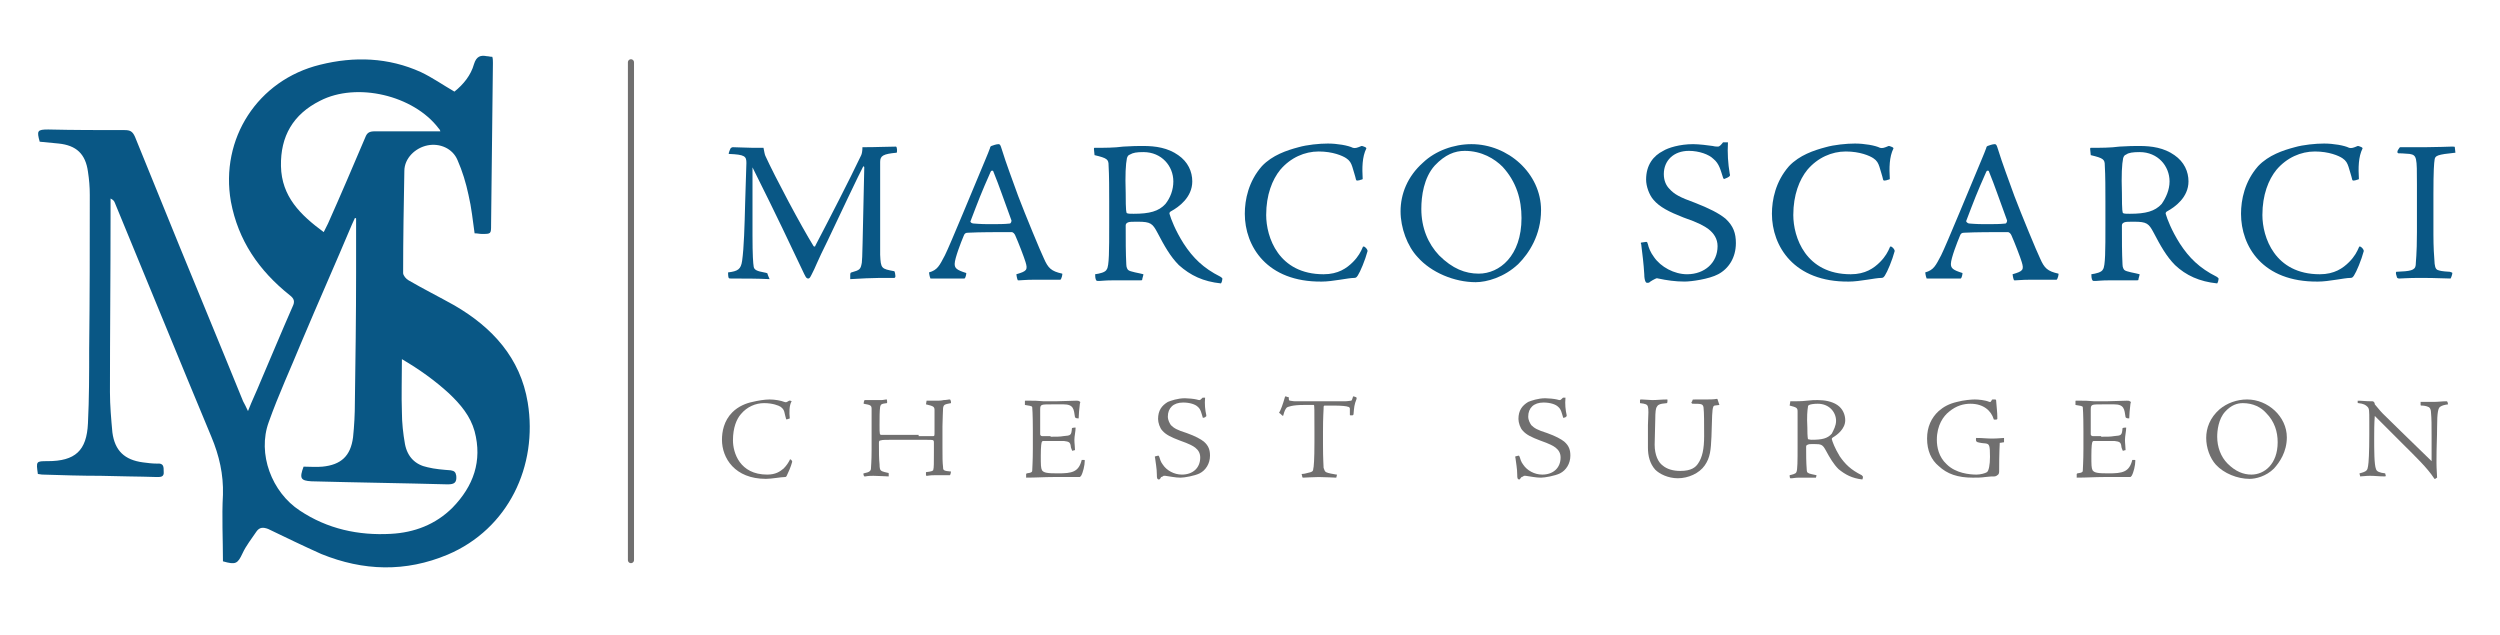 <?xml version="1.0" encoding="utf-8"?>
<!-- Generator: Adobe Illustrator 19.1.0, SVG Export Plug-In . SVG Version: 6.00 Build 0)  -->
<!DOCTYPE svg PUBLIC "-//W3C//DTD SVG 1.1//EN" "http://www.w3.org/Graphics/SVG/1.1/DTD/svg11.dtd">
<svg version="1.1" id="Layer_1" xmlns="http://www.w3.org/2000/svg" xmlns:xlink="http://www.w3.org/1999/xlink" x="0px" y="0px"
	 viewBox="0 0 409.3 104" enable-background="new 0 0 409.3 104" xml:space="preserve">
<g>
	<g>
		<path fill="#095785" d="M86.4,65.9c-1.2-7.3-5.8-12.3-12-15.9c-2.5-1.4-5.1-2.7-7.5-4.1c-0.4-0.2-0.9-0.8-0.9-1.2
			c0-5.6,0.1-11.2,0.2-16.7c0-2.1,1.8-3.8,3.8-4.2c2-0.4,4.1,0.5,4.9,2.4c0.8,1.8,1.4,3.8,1.8,5.7c0.5,2.1,0.7,4.2,1,6.3
			c0.5,0,0.8,0.1,1.2,0.1c1.5,0,1.5,0,1.5-1.5c0.1-8.8,0.2-17.7,0.3-26.5c0-0.3,0-0.7-0.1-1c-0.4,0-0.6-0.1-0.9-0.1
			C78.7,9,78,9.2,77.6,10.5c-0.5,1.8-1.7,3.3-3.2,4.5c-1.9-1.1-3.6-2.3-5.5-3.2C63.6,9.4,58,9.2,52.4,10.6
			C42.2,13.1,36,22.7,37.8,33c1.2,6.4,4.6,11.3,9.6,15.3c0.8,0.6,0.9,1.1,0.5,1.9c-1.8,4.1-3.5,8.2-5.3,12.4c-0.6,1.5-1.3,2.9-2,4.7
			c-0.3-0.7-0.6-1.2-0.8-1.6c-1-2.4-1.9-4.7-2.9-7.1c-5-12.1-9.9-24.1-14.8-36.2c-0.4-0.9-0.8-1.1-1.7-1.1c-4.2,0-8.4,0-12.5-0.1
			c-1.8,0-1.9,0.2-1.4,2c1,0.1,2.1,0.2,3.1,0.3c2.9,0.3,4.4,1.7,4.8,4.6c0.2,1.3,0.3,2.5,0.3,3.8c0,8.4,0,16.8-0.1,25.2
			c0,4.1,0,8.1-0.2,12.2c-0.2,4.5-2.1,6.2-6.6,6.2c-1.9,0-1.9,0-1.6,2.1c0.2,0,0.5,0.1,0.8,0.1c3.2,0.1,6.3,0.2,9.5,0.2
			c3.1,0.1,6.1,0.1,9.2,0.2c0.6,0,1.2,0,1.1-0.9c0-0.8,0-1.4-1.1-1.3c-0.8,0-1.5-0.1-2.3-0.2c-3-0.4-4.6-1.9-5-4.9
			c-0.2-2.2-0.4-4.4-0.4-6.6c0-9.6,0.1-19.1,0.1-28.7c0-1,0-2,0-3c0.4,0.2,0.6,0.4,0.7,0.7c5.3,12.8,10.5,25.6,15.8,38.3
			c1.3,3.1,2,6.2,1.9,9.5c-0.2,3.6,0,7.3,0,10.9c2.1,0.6,2.4,0.4,3.2-1.3c0.6-1.3,1.5-2.4,2.3-3.6c0.5-0.7,1.1-0.7,1.9-0.4
			c2.9,1.4,5.8,2.8,8.7,4.1c6.9,2.8,13.8,3,20.7,0.1C83.2,86.6,88.1,76.3,86.4,65.9z M46,27.2c-0.1-4.9,2-8.5,6.4-10.7
			c6-3.1,15.3-0.9,19.4,4.5c0.1,0.1,0.2,0.2,0.3,0.5c-3.7,0-7.2,0-10.7,0c-0.9,0-1.3,0.2-1.6,1c-2,4.7-4,9.4-6.1,14.1
			c-0.2,0.4-0.4,0.8-0.7,1.4C49.2,35.2,46.1,32.2,46,27.2z M74.1,83.1c-2.8,2.8-6.3,4.1-10.1,4.3c-5.3,0.3-10.4-0.8-14.9-3.8
			c-4.6-3-7-9.3-5.1-14.5c1.6-4.5,3.6-8.8,5.4-13.2c2.7-6.4,5.5-12.7,8.2-19.1c0.2-0.4,0.3-0.7,0.5-1.1c0.1,0,0.2,0,0.2,0.1
			c0,3,0,5.9,0,8.9c0,7.1-0.1,14.2-0.2,21.2c0,1.9-0.1,3.8-0.3,5.7c-0.4,3.1-2,4.5-5,4.8c-1,0.1-2.1,0-3.1,0
			c-0.7,1.9-0.5,2.3,1.3,2.4c7.4,0.2,14.9,0.3,22.3,0.5c1.1,0,1.5-0.3,1.4-1.4c-0.1-0.6-0.3-0.8-0.9-0.9c-1.3-0.1-2.6-0.2-3.8-0.5
			c-2-0.4-3.3-1.7-3.7-3.8c-0.3-1.7-0.5-3.5-0.5-5.2c-0.1-2.8,0-5.6,0-8.7c2.9,1.7,5.4,3.5,7.7,5.6c1.9,1.8,3.5,3.7,4.2,6.2
			C79,75.5,77.5,79.6,74.1,83.1z"/>
	</g>
	<g>
		<g>
			<path fill="#706F6F" d="M118.2,72c0-1.3,0.3-3.1,1.7-4.5c1-1,2.3-1.5,3.3-1.7c0.8-0.2,2-0.4,2.8-0.4c0.9,0,1.9,0.2,2.4,0.4
				c0.3,0.1,0.3,0.1,0.8-0.2c0.1,0,0.1,0,0.2,0c0.2,0.1,0.3,0.1,0.2,0.1c-0.4,0.7-0.4,1.8-0.3,2.8c0,0-0.2,0.1-0.3,0.1
				c-0.2,0.1-0.2,0.1-0.3,0c-0.1-0.3-0.2-0.8-0.3-1.2c-0.1-0.3-0.2-0.5-0.6-0.8c-0.3-0.2-1.3-0.6-2.7-0.6c-1.4,0-2.8,0.6-3.8,1.8
				c-0.7,0.8-1.3,2.2-1.3,4.3c0,2,1.1,5.6,5.6,5.6c1.4,0,2.1-0.5,2.7-1c0.5-0.5,0.8-1,1-1.4c0-0.1,0.1-0.1,0.1-0.1
				c0.2,0.1,0.3,0.3,0.3,0.4c-0.2,0.8-0.7,1.9-0.9,2.3c-0.1,0.2-0.2,0.2-0.3,0.2c-0.6,0-2.2,0.3-3.1,0.3
				C120.3,78.4,118.2,75,118.2,72L118.2,72z"/>
			<path fill="#706F6F" d="M150.4,71.4c1,0,2.2,0,2.4,0c0.2,0,0.2-0.1,0.2-0.7v-1.6c0-1.3,0-1.6,0-1.9c0-0.6-0.1-0.7-1.4-1
				c0,0,0.1-0.5,0.1-0.6c0.6,0,1.2,0,1.8,0c0.2,0,0.6,0,1-0.1c0.4,0,0.8-0.1,0.9-0.1c0.1,0,0.2,0,0.2,0.1c0.1,0.1,0.1,0.4,0.1,0.5
				c-1,0.2-1.2,0.2-1.3,0.8c0,0.4-0.1,1.9-0.1,3v3.4c0,1.8,0,2.4,0.1,3.3c0,0.5,0.1,0.6,1.3,0.7c0,0.1-0.1,0.6-0.2,0.6
				c-0.8,0-1.6,0-2.4,0c-0.9,0-1.2,0.1-1.3,0.1c-0.1,0-0.2,0-0.2-0.1v-0.5c0.9-0.1,1.2-0.2,1.2-0.4c0.1-0.3,0.1-1.1,0.1-2.8v-1.6
				c0-0.2,0-0.3-0.1-0.4c-0.1-0.1-0.3-0.1-2.5-0.1h-2.9c-2.6,0-2.9,0-3.2,0.1c-0.3,0-0.3,0.2-0.3,0.5c0,1.5,0,2.5,0.1,3.4
				c0,0.7,0.1,0.9,0.2,1c0.1,0.1,0.2,0.2,1.1,0.4c0.2,0,0.2,0.1,0.2,0.1c0,0.1,0,0.5,0,0.5c-0.5,0-1.6-0.1-2.5-0.1
				c-1,0-1.3,0.1-1.3,0.1c-0.1,0-0.1,0-0.2,0c-0.1-0.1-0.2-0.5-0.1-0.5c1-0.2,1.2-0.4,1.2-0.9c0-0.3,0.1-1,0.1-3v-3.5
				c0-1.9,0-2.5,0-3.1c0-0.6-0.1-0.7-1.3-0.9c0,0,0-0.3,0.1-0.5c0-0.1,0.1-0.1,0.1-0.1c0.7,0,1.3,0,1.8,0c0.4,0,0.6,0,0.9,0
				c0.3,0,0.6-0.1,0.9-0.1c0,0,0.1,0.6,0,0.6c-0.9,0.1-1,0.2-1.1,0.6c-0.1,0.7-0.1,1.8-0.1,3c0,1.6,0,1.6,0.4,1.6H150.4z"/>
			<path fill="#706F6F" d="M172,71.5c0.9,0,1.6,0,2.1-0.1c1.2-0.1,1.3-0.1,1.4-1.3c0.1-0.1,0.6-0.1,0.6-0.1c0,0.6-0.2,1.4-0.2,2
				c0,0.6,0.1,1.2,0.1,1.7c-0.2,0-0.3,0.1-0.4,0.1c-0.1,0-0.1-0.1-0.1-0.1c-0.1-0.2-0.2-0.5-0.2-0.7c-0.1-0.6-0.3-0.7-1.1-0.8
				c-0.4,0-1.1,0-2.1,0c-1,0-1.2,0-1.3,0c-0.1,0-0.1,0-0.2,0.1c-0.1,0.1-0.2,0.7-0.2,2.3c0,1.5,0,2,0.2,2.4c0.3,0.4,0.8,0.5,2.6,0.5
				c2.3,0,3.4-0.2,3.9-2.2c0.1,0,0.2,0,0.4,0c0.1,0,0.1,0.1,0.1,0.1c0,0.8-0.3,2-0.6,2.5c-0.1,0.1-0.2,0.2-0.2,0.2
				c-0.2,0-0.3,0-0.9,0c-0.6,0-1.9,0-3.5,0c-1.4,0-2.8,0.1-4.4,0.1c0,0,0-0.4,0-0.6c0,0,0.1-0.1,0.1-0.1c0.9-0.1,0.9-0.3,0.9-0.5
				c0-0.3,0.1-1.5,0.1-3.5v-3c0-2.8-0.1-3.7-0.1-3.8c0-0.1-0.1-0.2-0.2-0.2c-0.2-0.1-0.6-0.1-1-0.2c0,0,0,0,0-0.1l0-0.5
				c0-0.1,0-0.1,0.1-0.1h0.7c0.6,0,1.3,0,2.3,0.1h1.9c1,0,2.5-0.1,3.4-0.1c0.2,0,0.4,0,0.5,0.1c0.2,0.1,0.2,0.1,0.1,0.4
				c-0.1,0.8-0.2,1.9-0.2,2.4c-0.5,0-0.5-0.1-0.6-0.2c-0.2-1.3-0.2-2.1-1.9-2.1h-1.5c-1.1,0-1.8,0-2,0.1c-0.2,0.1-0.3,0.2-0.3,0.7
				c0,1.3,0,2.7,0,4.1c0,0.1,0.1,0.3,0.3,0.3H172z"/>
			<path fill="#706F6F" d="M189.7,78.5c0,0-0.1,0-0.2-0.1c-0.1-0.2-0.1-0.4-0.1-0.7c0-1-0.2-1.9-0.3-2.8c-0.1-0.1,0-0.2,0.1-0.2
				c0.1,0,0.3-0.1,0.4-0.1c0.1,0,0.1,0,0.2,0.2c0.1,0.3,0.2,0.8,0.6,1.3c0.6,0.9,1.8,1.6,3.1,1.6c1.8,0,3-1.1,3-2.8
				c0-0.7-0.3-1.2-0.8-1.6c-0.4-0.3-0.9-0.6-2.6-1.2c-1.3-0.5-2.2-0.9-2.8-1.6c-0.4-0.4-0.7-1.3-0.7-1.9c0-1.4,0.6-2.2,1.6-2.8
				c0.5-0.2,1.6-0.6,2.8-0.6c0.5,0,1.5,0.1,1.9,0.2c0.3,0.1,0.4,0.1,0.5,0.1c0.1,0,0.3-0.2,0.5-0.4c0.2,0,0.4,0,0.4,0
				c-0.1,1.1,0,2,0.2,2.9c0,0.1,0,0.2-0.1,0.2c0,0.1-0.3,0.2-0.4,0.2c-0.1,0-0.1,0-0.1-0.1c-0.2-0.6-0.3-1.3-0.8-1.7
				c-0.4-0.4-1.3-0.7-2.4-0.7c-1.6,0-2.5,0.9-2.5,2.3c0,0.6,0.3,1.1,0.5,1.4c0.5,0.5,1,0.8,2.6,1.3c1.4,0.5,2.3,1,2.8,1.4
				c0.8,0.7,1,1.4,1,2.3c0,1.3-0.7,2.4-1.7,2.9c-0.8,0.4-2.5,0.7-3.1,0.7c-0.9,0-1.7-0.2-2.5-0.3c-0.2,0-0.2,0-0.3,0
				c-0.1,0.1-0.3,0.2-0.4,0.2C189.9,78.5,189.8,78.5,189.7,78.5L189.7,78.5z"/>
			<path fill="#706F6F" d="M213.1,77.6c0.3,0,0.8-0.1,1.1-0.2c0.5-0.1,0.8-0.2,0.8-0.6c0.1-0.3,0.2-1.6,0.2-4.4v-1.9
				c0-3.5,0-4.2-0.1-4.2h-1.7c-1.8,0-2.5,0.3-2.7,0.4c-0.2,0.2-0.4,0.5-0.6,1.3c0,0.1-0.1,0.1-0.2,0c-0.1-0.1-0.4-0.4-0.5-0.4
				c0.3-0.5,0.6-1.3,1-2.7c0.1,0,0.2,0,0.4,0.1c0.1,0,0.2,0,0.2,0.1c0,0.3,0,0.5,0.2,0.5c0.2,0,0.4,0.1,0.9,0.1c0.6,0,1.3,0,3.1,0
				c2.1,0,3.7,0,4.9,0c0.6,0,0.9-0.1,1.1-0.1c0.1,0,0.2-0.2,0.3-0.6c0-0.1,0-0.1,0.1-0.1c0.1,0,0.4,0.1,0.5,0.2c0,0,0,0.1,0,0.2
				c-0.4,1-0.4,1.4-0.5,2.5c0,0.1-0.1,0.2-0.2,0.2c-0.1,0-0.2,0-0.3,0c-0.1,0-0.1-0.1-0.1-0.1c0-0.2,0-0.8,0-1
				c0-0.1-0.1-0.3-0.3-0.3c-0.2-0.1-1-0.2-2.4-0.2h-1.4c-0.2,0-0.2,0.1-0.2,0.5c0,0.3-0.1,1.2-0.1,3.8v1.9c0,2.8,0.1,3.6,0.1,4
				c0.1,0.3,0.2,0.6,0.4,0.7c0.4,0.2,1.2,0.3,1.7,0.4c0.1,0,0.1,0,0.1,0l-0.1,0.4c0,0.1,0,0.1-0.1,0.1c-0.1,0-1.8-0.1-2.8-0.1
				c-0.9,0-2.3,0.1-2.5,0.1c-0.2,0-0.2-0.1-0.2-0.2L213.1,77.6z"/>
			<path fill="#706F6F" d="M248.7,78.5c0,0-0.1,0-0.2-0.1c-0.1-0.2-0.1-0.4-0.1-0.7c0-1-0.2-1.9-0.3-2.8c-0.1-0.1,0-0.2,0.1-0.2
				c0.1,0,0.3-0.1,0.4-0.1c0.1,0,0.1,0,0.2,0.2c0.1,0.3,0.2,0.8,0.6,1.3c0.6,0.9,1.8,1.6,3.1,1.6c1.8,0,3-1.1,3-2.8
				c0-0.7-0.3-1.2-0.8-1.6c-0.4-0.3-0.9-0.6-2.6-1.2c-1.3-0.5-2.2-0.9-2.8-1.6c-0.4-0.4-0.7-1.3-0.7-1.9c0-1.4,0.6-2.2,1.6-2.8
				c0.5-0.2,1.6-0.6,2.8-0.6c0.5,0,1.5,0.1,1.9,0.2c0.3,0.1,0.4,0.1,0.5,0.1c0.1,0,0.3-0.2,0.5-0.4c0.2,0,0.4,0,0.4,0
				c-0.1,1.1,0,2,0.2,2.9c0,0.1,0,0.2-0.1,0.2c0,0.1-0.3,0.2-0.4,0.2c-0.1,0-0.1,0-0.1-0.1c-0.2-0.6-0.3-1.3-0.8-1.7
				c-0.4-0.4-1.3-0.7-2.4-0.7c-1.6,0-2.5,0.9-2.5,2.3c0,0.6,0.3,1.1,0.5,1.4c0.5,0.5,1,0.8,2.6,1.3c1.4,0.5,2.3,1,2.8,1.4
				c0.8,0.7,1,1.4,1,2.3c0,1.3-0.7,2.4-1.7,2.9c-0.8,0.4-2.5,0.7-3.1,0.7c-0.9,0-1.7-0.2-2.5-0.3c-0.2,0-0.2,0-0.3,0
				c-0.1,0.1-0.3,0.2-0.4,0.2C248.8,78.5,248.8,78.5,248.7,78.5L248.7,78.5z"/>
			<path fill="#706F6F" d="M281.5,66.3c-0.2,0-0.6,0.1-0.8,0.1c0,0-0.2,0.1-0.2,0.2c-0.2,0.5-0.2,1.6-0.3,4.9
				c-0.1,2.2-0.2,3.4-1.1,4.7c-0.9,1.3-2.7,2.1-4.4,2.1c-1.6,0-3-0.7-3.7-1.4c-0.9-1-1.2-2.3-1.2-3.6c0-0.9,0-2.2,0-3.7
				c0.1-2,0.1-2.6,0-3c-0.1-0.4-0.4-0.5-1.3-0.6l0-0.5c0-0.1,0.1-0.1,0.3-0.1c0.4,0,1.3,0.1,1.7,0.1c0.8,0,1.5-0.1,2.4-0.1
				c0.1,0,0.1,0,0.1,0.1c0,0.1,0,0.5-0.1,0.5c-1.3,0.1-1.5,0.3-1.7,0.7c-0.1,0.2-0.2,0.7-0.2,2c0,1.1-0.1,2.9-0.1,4.1
				c0,1.7,0.6,2.9,1.3,3.4c0.7,0.6,1.7,0.9,2.9,0.9c1.8,0,2.5-0.6,2.9-1.2c0.7-1,1-2.4,1-4.5c0-2.1,0-3.9-0.1-4.7
				c-0.1-0.6-0.4-0.6-1.8-0.6c-0.1,0-0.2-0.2-0.2-0.2c0.1-0.1,0.2-0.3,0.2-0.4c0-0.1,0.1-0.1,0.5-0.1c0.1,0,1.1,0,1.6,0
				c0.6,0,1.4,0,1.9-0.1c0.1,0,0.1,0.1,0.1,0.1L281.5,66.3z"/>
			<path fill="#706F6F" d="M293.1,65.8c0,0,0-0.1,0-0.1c1,0,1.9,0,2.7-0.1c0.8-0.1,1.3-0.1,1.8-0.1c1.1,0,2.3,0.2,3.2,0.8
				c0.9,0.6,1.3,1.6,1.3,2.5c0,1.4-1.3,2.4-2,2.8c-0.1,0.1-0.2,0.1-0.2,0.3c0.1,0.4,0.5,1.5,1.3,2.8c0.9,1.3,1.8,2.2,3.6,3.1
				C305,78,305,78,305,78.1c0,0.2-0.1,0.4-0.1,0.4c-1.7-0.2-2.8-0.8-3.9-1.7c-0.8-0.8-1.4-1.8-2.1-3.1c-0.5-0.9-0.7-1-1.9-1
				c-0.6,0-0.9,0-1,0.1c-0.1,0-0.3,0.1-0.3,0.3c0,1.4,0,2.5,0.1,3.8c0,0.3,0.1,0.5,0.2,0.5c0.2,0.2,1,0.3,1.4,0.4
				c0,0.1-0.1,0.4-0.1,0.4c0,0-0.1,0-0.3,0c-0.2,0-1.6,0-2.4,0c-0.7,0-1,0.1-1.2,0.1c-0.2,0-0.3,0-0.3,0c-0.1-0.1-0.1-0.4-0.1-0.5
				c0.4-0.1,1-0.2,1.1-0.5c0.2-0.3,0.2-2,0.2-4.2v-2.2c0-1.1,0-2.4,0-3.5c0-0.6-0.1-0.7-1.3-1L293.1,65.8z M300.6,68.9
				c0-1.4-1.1-2.8-3-2.8c-0.7,0-1.2,0.1-1.4,0.2c-0.2,0.1-0.2,0.2-0.2,0.3c-0.1,0.6-0.2,1.6-0.1,3.4c0,1.7,0.1,1.8,0.1,1.9
				c0.1,0,0.3,0.1,0.6,0.1c1.7,0,2.6-0.2,3.3-1C300.2,70.4,300.6,69.7,300.6,68.9L300.6,68.9z"/>
			<path fill="#706F6F" d="M315.5,71.8c0-1.9,0.7-3.4,1.9-4.5c0.8-0.7,1.7-1.2,3-1.5c1.1-0.3,2.4-0.4,2.9-0.4c0.6,0,1.7,0.1,2.4,0.4
				c0.1,0,0.1,0,0.2,0l0.2-0.3c0-0.1,0.1-0.1,0.2-0.1l0.4,0c0,0,0.1,0.1,0.1,0.1c0.1,1.3,0.2,2.1,0.2,2.7c0,0.2,0,0.4,0,0.4
				c0,0-0.1,0.1-0.2,0.1h-0.3c0,0-0.1,0-0.1-0.1c-0.4-1.3-1.6-2.5-3.8-2.5c-1.1,0-2.3,0.3-3.5,1.3c-0.9,0.7-2,2.2-2,4.6
				c0,1.2,0.3,2.8,1.6,4c1.5,1.5,3.8,1.7,4.9,1.7c0.6,0,1.4-0.2,1.7-0.4c0.3-0.2,0.5-1.2,0.5-2.5c0-1.9-0.1-2.1-0.7-2.2
				c-0.2,0-1-0.1-1.3-0.2c-0.1,0-0.1-0.1-0.2-0.1c-0.1-0.1-0.1-0.3-0.1-0.4c0-0.1,0-0.2,0.1-0.2c1,0,1.7,0.1,2.5,0.1
				c1,0,1.7-0.1,2-0.1c0,0,0,0.6,0,0.7c-0.2,0-0.4,0.1-0.7,0.1c0,0.2-0.1,1.5-0.1,4.7c0,0.3-0.1,0.5-0.3,0.6
				c-0.2,0.2-0.5,0.2-0.5,0.2c-0.4,0-0.7,0-1.5,0.1c-0.7,0.1-1.3,0.1-2,0.1c-2.5,0-4.2-0.6-5.6-1.9
				C316.2,75.3,315.5,73.8,315.5,71.8L315.5,71.8z"/>
			<path fill="#706F6F" d="M344,71.5c0.9,0,1.6,0,2.1-0.1c1.2-0.1,1.3-0.1,1.4-1.3c0.1-0.1,0.6-0.1,0.6-0.1c0,0.6-0.2,1.4-0.2,2
				c0,0.6,0.1,1.2,0.1,1.7c-0.2,0-0.3,0.1-0.4,0.1c-0.1,0-0.1-0.1-0.1-0.1c-0.1-0.2-0.2-0.5-0.2-0.7c-0.1-0.6-0.3-0.7-1.1-0.8
				c-0.4,0-1.1,0-2.1,0c-1,0-1.2,0-1.3,0c-0.1,0-0.1,0-0.2,0.1c-0.1,0.1-0.2,0.7-0.2,2.3c0,1.5,0,2,0.2,2.4c0.3,0.4,0.8,0.5,2.6,0.5
				c2.3,0,3.4-0.2,3.9-2.2c0.1,0,0.2,0,0.4,0c0.1,0,0.1,0.1,0.1,0.1c0,0.8-0.3,2-0.6,2.5c-0.1,0.1-0.2,0.2-0.2,0.2
				c-0.2,0-0.3,0-0.9,0c-0.6,0-1.9,0-3.5,0c-1.4,0-2.8,0.1-4.4,0.1c0,0,0-0.4,0-0.6c0,0,0.1-0.1,0.1-0.1c0.9-0.1,0.9-0.3,0.9-0.5
				c0-0.3,0.1-1.5,0.1-3.5v-3c0-2.8-0.1-3.7-0.1-3.8c0-0.1-0.1-0.2-0.2-0.2c-0.2-0.1-0.6-0.1-1-0.2c0,0,0,0,0-0.1l0-0.5
				c0-0.1,0-0.1,0.1-0.1h0.7c0.6,0,1.3,0,2.3,0.1h1.9c1,0,2.5-0.1,3.4-0.1c0.2,0,0.4,0,0.5,0.1c0.2,0.1,0.2,0.1,0.1,0.4
				c-0.1,0.8-0.2,1.9-0.2,2.4c-0.5,0-0.5-0.1-0.6-0.2c-0.2-1.3-0.2-2.1-1.9-2.1h-1.5c-1.1,0-1.8,0-2,0.1c-0.2,0.1-0.3,0.2-0.3,0.7
				c0,1.3,0,2.7,0,4.1c0,0.1,0.1,0.3,0.3,0.3H344z"/>
			<path fill="#706F6F" d="M367.9,65.4c3.4,0,6.5,2.8,6.5,6.2c0,2.4-1.2,4.1-2.1,5.1c-1.3,1.3-3,1.7-4,1.7c-2,0-4.2-0.9-5.5-2.3
				c-1-1.1-1.6-2.8-1.6-4.4c0-1.6,0.6-3.3,2.2-4.7C364.6,66,366.2,65.4,367.9,65.4L367.9,65.4z M367.2,66c-0.9,0-1.9,0.3-2.9,1.4
				c-1.1,1.2-1.3,3.1-1.3,4.1c0,1.7,0.6,3.3,1.7,4.4c1.3,1.3,2.6,1.8,3.9,1.8c2.1,0,4.3-1.7,4.3-5.3c0-1.7-0.5-3.4-1.9-4.8
				C370.2,66.7,368.9,66,367.2,66L367.2,66z"/>
			<path fill="#706F6F" d="M385.9,65.6c0.9,0,1.3,0.1,2.5,0.1c0.1,0,0.2,0,0.2,0.1c0.1,0,0.2,0.2,0.2,0.4c0.2,0.2,0.8,1,1.3,1.5
				c1.2,1.2,4.2,4.1,8,7.8c0-0.6,0-2.6,0-4c0-2,0-2.9-0.1-4c0-0.3-0.1-0.8-0.5-0.9c-0.2-0.1-0.6-0.2-1.1-0.2c0,0-0.1,0-0.1-0.1
				l0-0.5c0.7,0,1.4,0,2.1,0c0.8,0,1.4-0.1,2.1-0.1c0.1,0,0.1,0,0.2,0.1l0.1,0.4c-0.7,0.1-1,0.2-1.3,0.4c-0.3,0.2-0.5,0.8-0.5,3.4
				c0,1.7-0.1,2.9-0.1,5.7c0,1.1,0.1,2.2,0.1,2.5c0,0-0.2,0.1-0.3,0.2c-0.1,0-0.2,0-0.2-0.1c-1.1-1.7-3.1-3.6-5-5.5
				c-1.4-1.4-2.9-2.9-4.7-4.7c-0.1,1.2-0.1,2.6-0.1,3.6c0,2,0,4.4,0.3,5.1c0.1,0.4,0.6,0.6,1.5,0.7l0.1,0.4c0,0.1-0.1,0.1-0.2,0.1
				c-0.9,0-1.6-0.1-2.4-0.1c-0.7,0-1.2,0.1-1.6,0.1c0-0.2-0.1-0.3-0.1-0.5c1.2-0.3,1.3-0.5,1.4-1.2c0.1-0.5,0.2-2.2,0.2-5.2v-2.1
				c0-1.8,0-2.1-0.3-2.4c-0.3-0.3-0.6-0.5-1.5-0.6c-0.1,0-0.1,0-0.1-0.1V65.6z"/>
		</g>
		<g>
			<path fill="#095785" d="M126,45.7c-2-0.1-4.1-0.1-6.3-0.1c-0.2,0-0.3,0-0.4-0.1c-0.1-0.2-0.1-0.8-0.1-0.9
				c1.6-0.2,2.1-0.5,2.3-1.9c0.3-2.1,0.4-5.6,0.5-9.6l0.2-6.4c0-1.1-0.2-1.4-2.9-1.5c0-0.2,0.2-0.7,0.3-0.9c0.1-0.1,0.2-0.2,0.4-0.2
				c0.8,0,2.4,0.1,3.3,0.1c0.6,0,1.2,0,1.7,0c0.1,0.5,0.2,1.1,0.3,1.3c1.6,3.5,5.8,11.4,7.9,14.8c0.1,0.1,0.3,0.1,0.3-0.1
				c2.3-4.4,5.5-10.6,7.5-14.8c0.1-0.2,0.2-0.7,0.2-1.3c2.5,0,4.1-0.1,5.5-0.1c0.2,0.1,0.2,0.9,0.1,1c-2.2,0.2-2.7,0.5-2.7,1.5
				c0,1.1,0,3.3,0,7.7c0,3.8,0,6.2,0,7.5c0.1,2.3,0.2,2.3,2.3,2.7c0.1,0,0.2,0.6,0.2,0.8c0,0.2-0.1,0.3-0.2,0.3c-0.8,0-1.6,0-2.4,0
				c-1,0-3.3,0.1-4.8,0.2l0-0.7c0-0.3,0.1-0.4,0.2-0.4c1.4-0.4,1.5-0.5,1.7-1.6c0.1-0.9,0.1-2.4,0.4-15.6c0-0.2-0.2-0.2-0.2-0.1
				c-0.5,0.9-4.1,8.5-5.8,12.1c-1.7,3.4-2.2,4.8-2.4,5.1c-0.4,0.8-0.5,1.1-0.8,1.1c-0.1,0-0.3-0.1-0.4-0.3c-0.2-0.3-0.9-1.9-1.5-3.1
				c-3.2-6.8-6-12.4-7.2-14.8c0,2.5,0,7.3,0,11.1c0,3.3,0.1,4.6,0.2,5.2c0.1,0.5,0.6,0.7,1.7,0.9c0.5,0.1,0.6,0.1,0.6,0.4L126,45.7z
				"/>
			<path fill="#095785" d="M163.5,23.6c0.2,0,0.3,0.2,0.4,0.5c1,3.2,1.7,4.9,2.8,8c1.1,2.9,3.7,9.2,4.2,10.2c0.7,1.6,1.2,2.1,3,2.5
				c0.1,0-0.1,0.9-0.3,1c-2.7,0-3.4,0-4.5,0c-1.1,0-2,0.1-2.3,0.1c-0.1,0-0.2,0-0.2-0.1c-0.1-0.2-0.2-0.8-0.2-0.9
				c1.7-0.5,1.9-0.7,1.5-2c-0.2-0.7-1.2-3.3-1.7-4.4c-0.1-0.2-0.3-0.5-0.6-0.5c-2.4,0-5.2,0-7.1,0.1c-0.4,0-0.6,0.1-0.8,0.7
				c-0.3,0.7-1.4,3.5-1.4,4.4c0,0.7,0.3,1,1.9,1.5c0,0.2-0.1,0.8-0.3,0.9c-1.6,0-3.5,0-4.2,0c-0.6,0-1.1,0-1.2,0
				c-0.2,0-0.2,0-0.2-0.1c-0.1-0.2-0.2-0.8-0.2-0.9c1.4-0.4,1.7-1.1,2.6-2.8c0.9-1.8,4.7-11.1,6.6-15.6c0.4-0.9,0.6-1.5,0.8-2
				c0-0.2,0.1-0.2,0.2-0.3C162.6,23.8,163.1,23.6,163.5,23.6L163.5,23.6z M159.5,36.6c0.2,0,0.9,0.1,2.4,0.1c1.6,0,2.5,0,3.4-0.1
				c0.2,0,0.3-0.3,0.3-0.5c-1.3-3.5-1.9-5.4-3-8.1c-0.1-0.1-0.3-0.1-0.4,0.1c-1.6,3.6-2,4.7-3.3,8.1C158.8,36.3,159,36.6,159.5,36.6
				L159.5,36.6z"/>
			<path fill="#095785" d="M179.1,24.4c0-0.1,0-0.2,0.1-0.2c1.7,0,3.2,0,4.7-0.2c1.5-0.1,2.4-0.1,3.3-0.1c2,0,4,0.3,5.7,1.5
				c1.6,1.1,2.3,2.7,2.3,4.3c0,2.6-2.2,4.2-3.5,4.9c-0.2,0.1-0.3,0.3-0.2,0.5c0.2,0.7,0.9,2.6,2.3,4.8c1.5,2.3,3.2,4,6,5.4
				c0.3,0.2,0.4,0.3,0.3,0.5c0,0.3-0.2,0.6-0.2,0.6c-2.9-0.3-5-1.3-6.9-3c-1.4-1.4-2.4-3.2-3.5-5.3c-0.8-1.5-1.1-1.8-3.2-1.8
				c-1,0-1.3,0-1.6,0.1c-0.2,0.1-0.4,0.2-0.4,0.5c0,2.5,0,4.5,0.1,6.4c0,0.5,0.2,0.8,0.3,0.9c0.3,0.3,1.8,0.5,2.5,0.7
				c0,0.2-0.2,0.7-0.2,0.9c0,0.1-0.1,0.1-0.5,0.1c-0.4,0-3.1,0-4.4,0c-1.2,0-1.8,0.1-2.1,0.1c-0.4,0-0.5,0-0.5-0.1
				c-0.2-0.2-0.2-0.8-0.2-1c0.7-0.1,1.7-0.3,1.9-0.8c0.4-0.5,0.4-3.2,0.4-7.2v-3.9c0-1.9,0-4.3-0.1-5.9c0-1-0.2-1.2-2.3-1.7
				L179.1,24.4z M192.1,29.7c0-2.5-1.9-4.8-4.9-4.8c-1.1,0-1.7,0.1-2.2,0.4c-0.3,0.1-0.4,0.3-0.5,0.6c-0.2,1-0.3,2.7-0.2,5.7
				c0,3.1,0.1,3.2,0.2,3.3c0.2,0.1,0.6,0.1,1.1,0.1c2.6,0,4.1-0.4,5.2-1.6C191.6,32.4,192.1,31.1,192.1,29.7L192.1,29.7z"/>
			<path fill="#095785" d="M203.8,35c0-2.3,0.6-5.3,2.8-7.8c1.7-1.8,4.1-2.6,6-3.1c1.4-0.4,3.4-0.6,4.8-0.6c1.5,0,3.3,0.3,4.1,0.7
				c0.4,0.1,0.7,0,1.4-0.3c0.1,0,0.2,0,0.4,0.1c0.3,0.1,0.4,0.2,0.4,0.3c-0.7,1.4-0.7,3.2-0.6,5c0,0.1-0.3,0.1-0.5,0.2
				c-0.5,0.1-0.5,0.1-0.6-0.1c-0.1-0.5-0.4-1.4-0.6-2.1c-0.2-0.6-0.4-1-1-1.4c-0.6-0.4-2.2-1.1-4.5-1.1c-2.3,0-4.6,1-6.3,3
				c-1.3,1.6-2.3,4.1-2.3,7.4c0,3.6,2,9.7,9.4,9.7c2.4,0,3.8-1,4.8-2c0.9-0.9,1.3-1.7,1.6-2.4c0-0.1,0.1-0.2,0.3-0.1
				c0.3,0.2,0.5,0.5,0.5,0.7c-0.4,1.5-1.2,3.4-1.6,4c-0.2,0.3-0.3,0.4-0.6,0.4c-1,0-3.5,0.6-5.3,0.6C207.4,46.2,203.8,40.3,203.8,35
				L203.8,35z"/>
			<path fill="#095785" d="M240.9,23.6c6,0,11.4,4.8,11.4,10.8c0,4.1-2,7.1-3.7,8.8c-2.3,2.2-5.2,3-7,3c-3.5,0-7.3-1.6-9.5-4.1
				c-1.7-1.8-2.8-4.8-2.8-7.5c0-2.8,1.1-5.7,3.7-8C235,24.7,238,23.6,240.9,23.6L240.9,23.6z M239.8,24.7c-1.6,0-3.2,0.6-4.9,2.4
				c-1.8,2-2.2,5-2.2,7.1c0,3.1,1.1,5.7,2.9,7.6c2.2,2.2,4.3,3,6.5,3c3.4,0,7-2.9,7-9.1c0-3-0.8-5.9-3.1-8.4
				C244.7,26,242.6,24.7,239.8,24.7L239.8,24.7z"/>
			<path fill="#095785" d="M269.7,46.3c-0.1,0-0.2,0-0.3-0.2c-0.1-0.2-0.2-0.6-0.2-1.2c-0.1-1.7-0.3-3.3-0.5-4.9
				c-0.1-0.2-0.1-0.3,0.1-0.3c0.2,0,0.5-0.1,0.7-0.1c0.2,0,0.2,0.1,0.3,0.4c0.1,0.5,0.4,1.3,1,2.1c1.1,1.6,3.3,2.8,5.4,2.8
				c2.9,0,5-1.9,5-4.6c0-1.2-0.6-2.1-1.5-2.8c-0.7-0.5-1.5-1-4.1-1.9c-2.3-0.9-3.9-1.7-4.9-2.9c-0.7-0.8-1.2-2.2-1.2-3.3
				c0-2.4,1.2-3.9,2.8-4.7c0.8-0.5,2.7-1.1,4.9-1.1c0.9,0,2.6,0.2,3.2,0.3c0.4,0.1,0.7,0.1,0.9,0.1c0.2,0,0.5-0.3,0.8-0.7
				c0.3,0,0.8,0,0.8,0c-0.1,1.8,0,3.4,0.3,5.2c0.1,0.2,0,0.3-0.1,0.4c-0.1,0.1-0.5,0.3-0.8,0.4c-0.1,0-0.1,0-0.2-0.2
				c-0.4-1.2-0.6-2.3-1.6-3.1c-0.7-0.7-2.3-1.3-4-1.3c-2.5,0-4.1,1.6-4.1,3.8c0,1.1,0.4,1.9,0.9,2.4c0.8,0.9,1.7,1.4,4.2,2.3
				c2.3,0.9,3.9,1.7,5,2.6c1.3,1.2,1.7,2.4,1.7,4c0,2.4-1.2,4.2-2.9,5.1c-1.5,0.8-4.4,1.2-5.5,1.2c-1.5,0-2.9-0.2-4.3-0.5
				c-0.3-0.1-0.4,0-0.6,0.1c-0.2,0.1-0.4,0.2-0.7,0.4C270,46.3,269.9,46.3,269.7,46.3L269.7,46.3z"/>
			<path fill="#095785" d="M290.1,35c0-2.3,0.6-5.3,2.8-7.8c1.7-1.8,4.1-2.6,6-3.1c1.4-0.4,3.4-0.6,4.8-0.6c1.5,0,3.3,0.3,4.1,0.7
				c0.4,0.1,0.7,0,1.4-0.3c0.1,0,0.2,0,0.4,0.1c0.3,0.1,0.4,0.2,0.4,0.3c-0.7,1.4-0.7,3.2-0.6,5c0,0.1-0.3,0.1-0.5,0.2
				c-0.5,0.1-0.5,0.1-0.6-0.1c-0.1-0.5-0.4-1.4-0.6-2.1c-0.2-0.6-0.4-1-1-1.4c-0.6-0.4-2.2-1.1-4.5-1.1c-2.3,0-4.6,1-6.3,3
				c-1.3,1.6-2.3,4.1-2.3,7.4c0,3.6,2,9.7,9.4,9.7c2.4,0,3.8-1,4.8-2c0.9-0.9,1.3-1.7,1.6-2.4c0-0.1,0.1-0.2,0.3-0.1
				c0.3,0.2,0.5,0.5,0.5,0.7c-0.4,1.5-1.2,3.4-1.6,4c-0.2,0.3-0.3,0.4-0.6,0.4c-1,0-3.5,0.6-5.3,0.6C293.7,46.2,290.1,40.3,290.1,35
				L290.1,35z"/>
			<path fill="#095785" d="M326.6,23.6c0.2,0,0.3,0.2,0.4,0.5c1,3.2,1.7,4.9,2.8,8c1.1,2.9,3.7,9.2,4.2,10.2c0.7,1.6,1.2,2.1,3,2.5
				c0.1,0-0.1,0.9-0.3,1c-2.7,0-3.4,0-4.5,0c-1.1,0-2,0.1-2.3,0.1c-0.1,0-0.2,0-0.2-0.1c-0.1-0.2-0.2-0.8-0.2-0.9
				c1.7-0.5,1.9-0.7,1.5-2c-0.2-0.7-1.2-3.3-1.7-4.4c-0.1-0.2-0.3-0.5-0.6-0.5c-2.4,0-5.2,0-7.1,0.1c-0.4,0-0.6,0.1-0.8,0.7
				c-0.3,0.7-1.4,3.5-1.4,4.4c0,0.7,0.3,1,1.9,1.5c0,0.2-0.1,0.8-0.3,0.9c-1.6,0-3.5,0-4.2,0c-0.6,0-1.1,0-1.2,0
				c-0.2,0-0.2,0-0.2-0.1c-0.1-0.2-0.2-0.8-0.2-0.9c1.4-0.4,1.7-1.1,2.6-2.8c0.9-1.8,4.7-11.1,6.6-15.6c0.4-0.9,0.6-1.5,0.8-2
				c0-0.2,0.1-0.2,0.2-0.3C325.7,23.8,326.2,23.6,326.6,23.6L326.6,23.6z M322.5,36.6c0.2,0,0.9,0.1,2.4,0.1c1.6,0,2.5,0,3.4-0.1
				c0.2,0,0.3-0.3,0.3-0.5c-1.3-3.5-1.9-5.4-3-8.1c-0.1-0.1-0.3-0.1-0.4,0.1c-1.6,3.6-2,4.7-3.3,8.1
				C321.9,36.3,322.1,36.6,322.5,36.6L322.5,36.6z"/>
			<path fill="#095785" d="M342.2,24.4c0-0.1,0-0.2,0.1-0.2c1.7,0,3.2,0,4.7-0.2c1.5-0.1,2.4-0.1,3.3-0.1c2,0,4,0.3,5.7,1.5
				c1.6,1.1,2.3,2.7,2.3,4.3c0,2.6-2.2,4.2-3.5,4.9c-0.2,0.1-0.3,0.3-0.2,0.5c0.2,0.7,0.9,2.6,2.3,4.8c1.5,2.3,3.2,4,6,5.4
				c0.3,0.2,0.4,0.3,0.3,0.5c0,0.3-0.2,0.6-0.2,0.6c-2.9-0.3-5.1-1.3-6.9-3c-1.4-1.4-2.4-3.2-3.5-5.3c-0.8-1.5-1.1-1.8-3.2-1.8
				c-1,0-1.3,0-1.6,0.1c-0.2,0.1-0.4,0.2-0.4,0.5c0,2.5,0,4.5,0.1,6.4c0,0.5,0.2,0.8,0.3,0.9c0.3,0.3,1.8,0.5,2.5,0.7
				c0,0.2-0.2,0.7-0.2,0.9c0,0.1-0.1,0.1-0.5,0.1c-0.4,0-3.1,0-4.4,0c-1.2,0-1.8,0.1-2.1,0.1c-0.4,0-0.5,0-0.5-0.1
				c-0.2-0.2-0.2-0.8-0.2-1c0.7-0.1,1.7-0.3,1.9-0.8c0.4-0.5,0.4-3.2,0.4-7.2v-3.9c0-1.9,0-4.3-0.1-5.9c0-1-0.2-1.2-2.3-1.7
				L342.2,24.4z M355.2,29.7c0-2.5-1.9-4.8-4.9-4.8c-1.1,0-1.8,0.1-2.2,0.4c-0.3,0.1-0.4,0.3-0.5,0.6c-0.2,1-0.3,2.7-0.2,5.7
				c0,3.1,0.1,3.2,0.2,3.3c0.2,0.1,0.6,0.1,1.1,0.1c2.6,0,4.1-0.4,5.2-1.6C354.6,32.4,355.2,31.1,355.2,29.7L355.2,29.7z"/>
			<path fill="#095785" d="M366.9,35c0-2.3,0.6-5.3,2.8-7.8c1.7-1.8,4.1-2.6,6-3.1c1.4-0.4,3.4-0.6,4.8-0.6c1.5,0,3.3,0.3,4.1,0.7
				c0.4,0.1,0.7,0,1.4-0.3c0.1,0,0.2,0,0.4,0.1c0.3,0.1,0.4,0.2,0.4,0.3c-0.7,1.4-0.7,3.2-0.6,5c0,0.1-0.3,0.1-0.5,0.2
				c-0.5,0.1-0.5,0.1-0.6-0.1c-0.1-0.5-0.4-1.4-0.6-2.1c-0.2-0.6-0.4-1-1-1.4c-0.6-0.4-2.2-1.1-4.5-1.1c-2.3,0-4.6,1-6.3,3
				c-1.3,1.6-2.3,4.1-2.3,7.4c0,3.6,2,9.7,9.4,9.7c2.4,0,3.8-1,4.8-2c0.9-0.9,1.3-1.7,1.6-2.4c0-0.1,0.1-0.2,0.3-0.1
				c0.3,0.2,0.5,0.5,0.5,0.7c-0.4,1.5-1.2,3.4-1.6,4c-0.2,0.3-0.3,0.4-0.6,0.4c-1,0-3.5,0.6-5.3,0.6C370.4,46.2,366.9,40.3,366.9,35
				L366.9,35z"/>
			<path fill="#095785" d="M402,25c-3,0.3-3.3,0.5-3.4,1.1c-0.1,0.6-0.2,1.8-0.2,5.7v6.6c0,2,0.1,3.6,0.2,4.8c0.1,0.8,0.3,1,0.8,1.1
				c0.3,0.1,1.4,0.2,1.7,0.2c0.2,0.1,0.4,0.1,0.4,0.2c0,0.2-0.2,0.8-0.3,0.9c-2.7-0.1-4-0.1-5.2-0.1c-1.5,0-3.1,0.1-3.2,0.1
				c-0.2,0-0.4-0.1-0.4-0.3c-0.1-0.3-0.2-0.6-0.1-0.8c2.3-0.1,3.1-0.2,3.2-1.1c0-0.5,0.2-1.7,0.2-5.4v-7.9c0-4.3,0-4.7-1.2-4.9
				c-0.4,0-0.9-0.1-1.8-0.1c-0.1,0-0.2-0.1-0.2-0.2c0-0.1,0-0.2,0.2-0.5c0.1-0.2,0.2-0.3,0.3-0.3c0.3,0,0.5,0,0.9,0s1.5,0,3.2,0
				c1.7,0,4-0.1,4.3-0.1c0.4,0,0.5,0,0.5,0.1L402,25z"/>
		</g>
	</g>
	
		<line fill="none" stroke="#706F6F" stroke-linecap="round" stroke-linejoin="round" stroke-miterlimit="10" x1="103.3" y1="10.2" x2="103.3" y2="91.7"/>
</g>
</svg>
